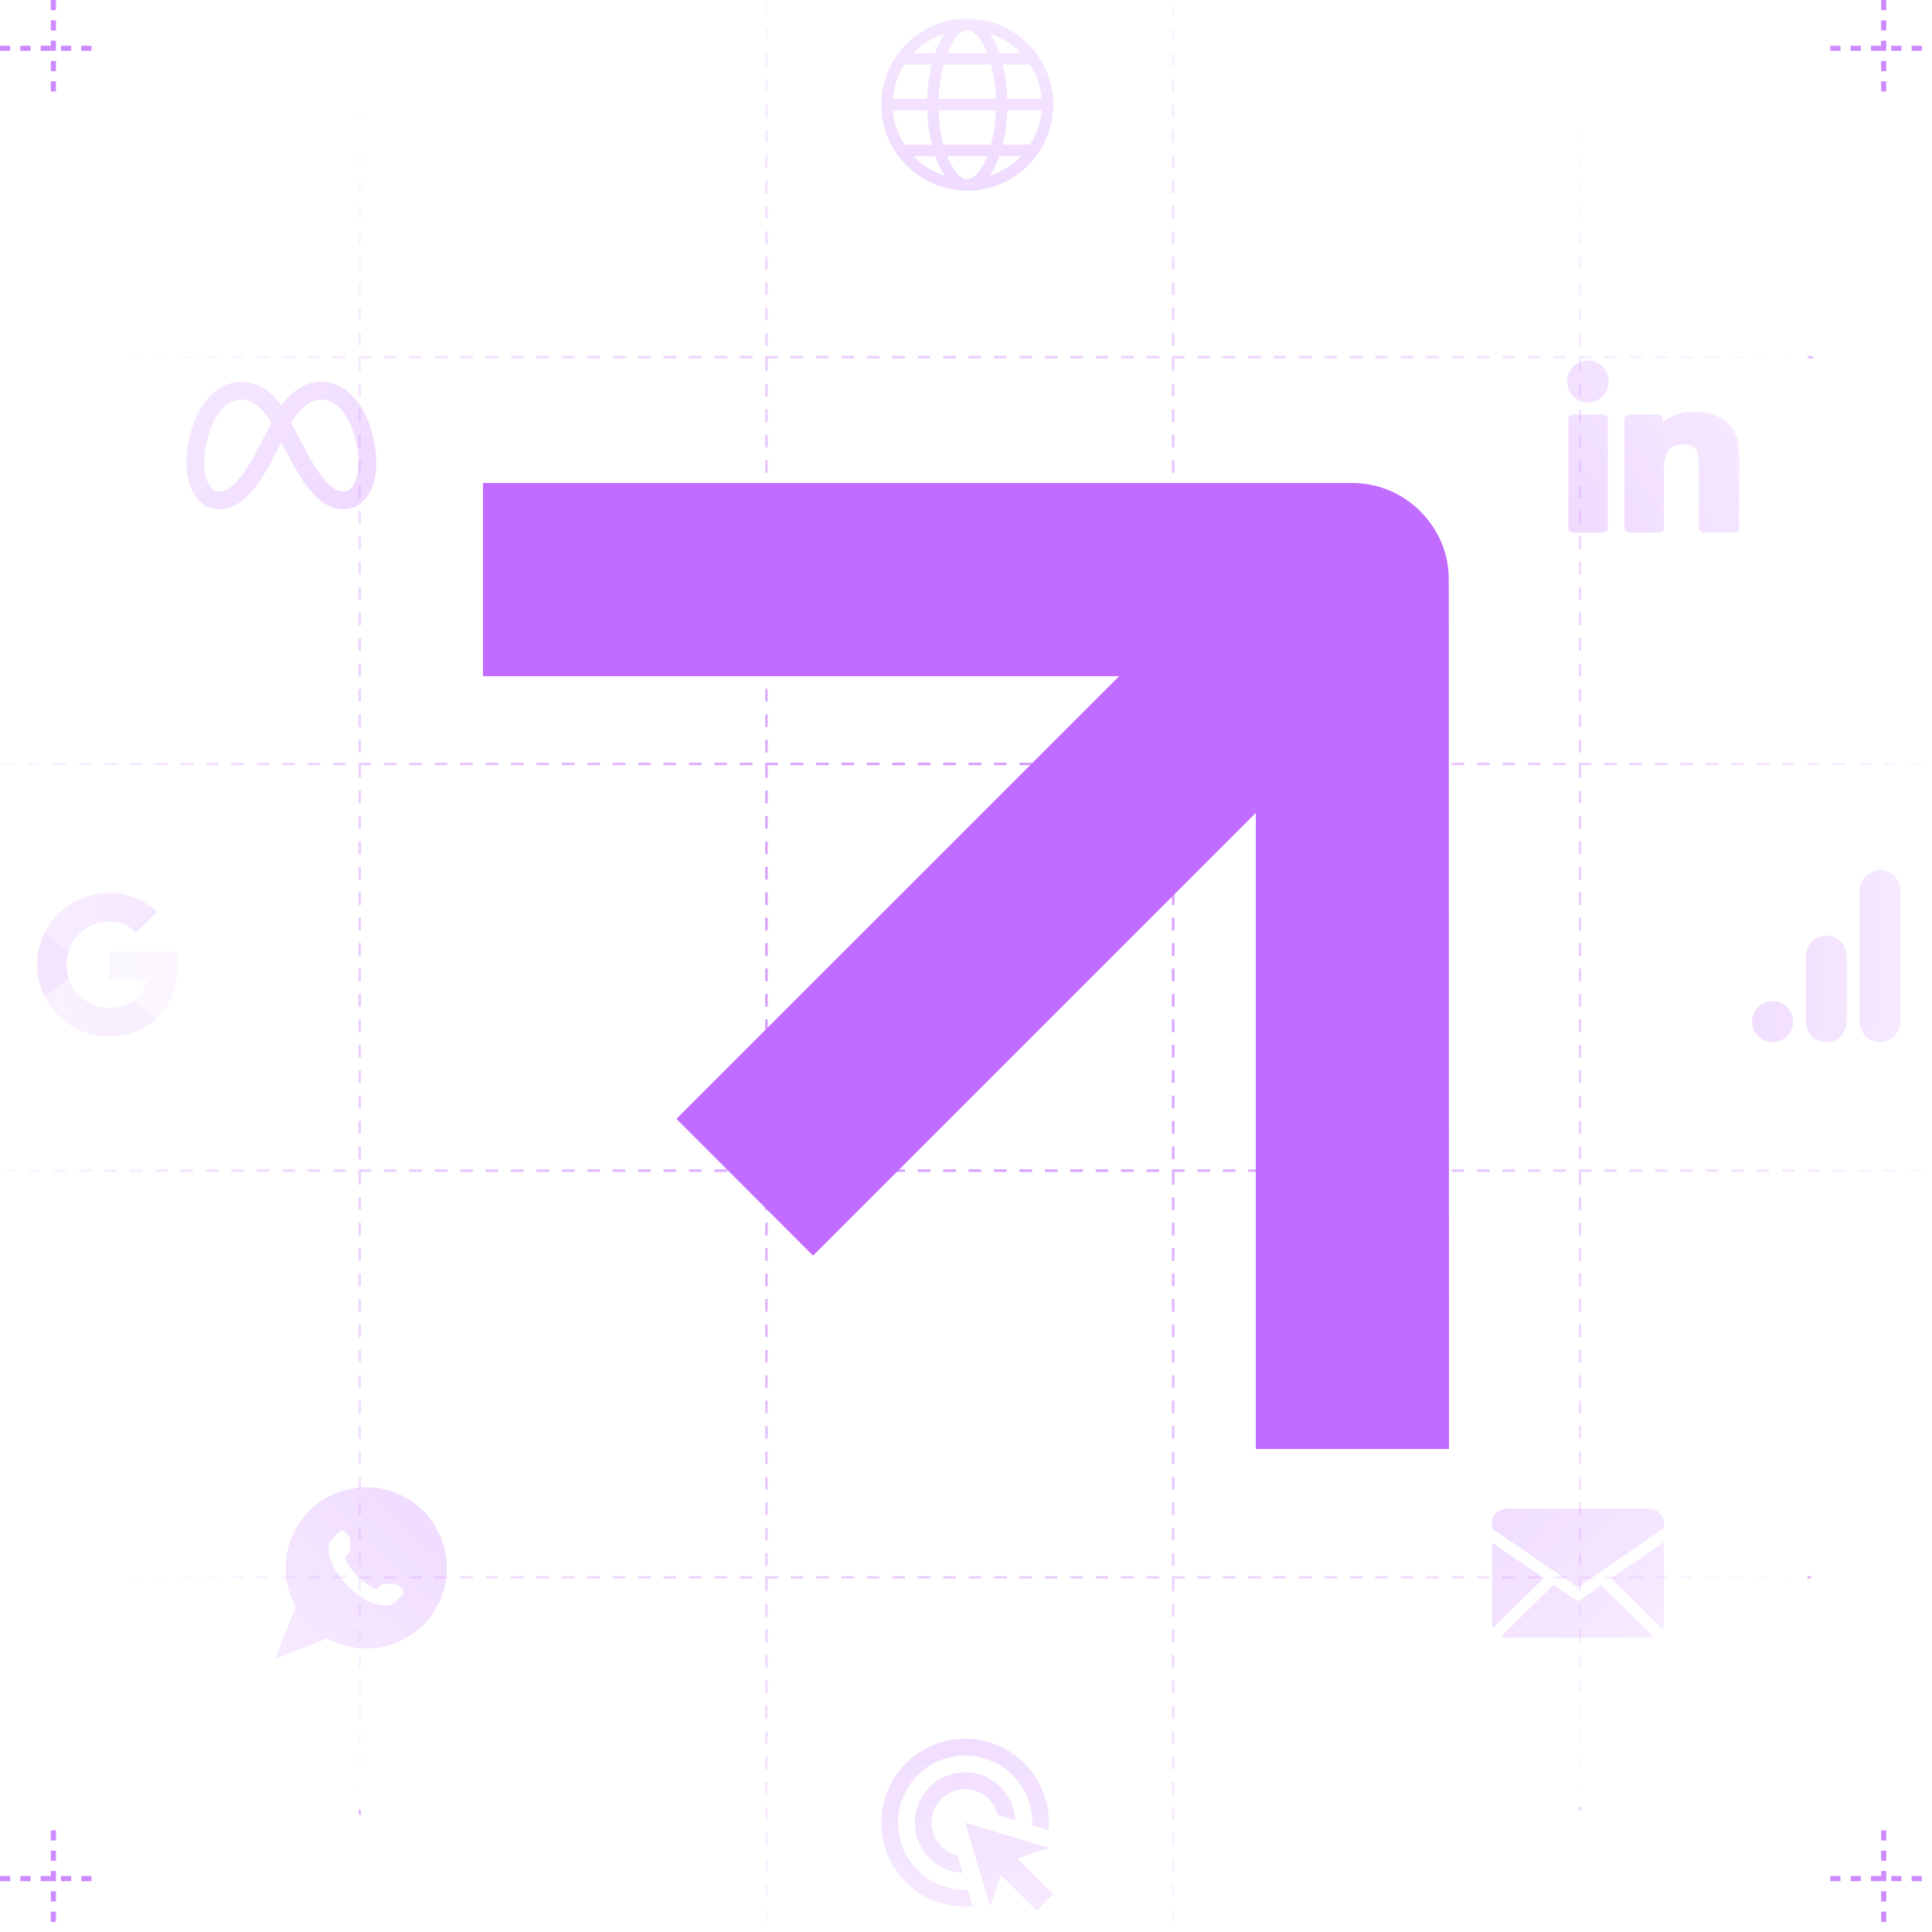 <svg width="760" height="760" viewBox="0 0 760 760" fill="none" xmlns="http://www.w3.org/2000/svg">
<g clip-path="url(#clip0_4036_124)">
<mask id="mask0_4036_124" style="mask-type:alpha" maskUnits="userSpaceOnUse" x="-30" y="-30" width="820" height="820">
<circle opacity="0.8" cx="380" cy="380" r="409.5" fill="url(#paint0_radial_4036_124)" stroke="#C16BFF"/>
</mask>
<g mask="url(#mask0_4036_124)">
<line x1="141.5" y1="-219" x2="141.5" y2="981" stroke="#C16BFF" stroke-dasharray="5 5"/>
<line x1="301.5" y1="-219" x2="301.5" y2="981" stroke="#C16BFF" stroke-dasharray="5 5"/>
<line x1="461.5" y1="-219" x2="461.5" y2="981" stroke="#C16BFF" stroke-dasharray="5 5"/>
<line x1="621.5" y1="-219" x2="621.5" y2="981" stroke="#C16BFF" stroke-dasharray="5 5"/>
<line x1="-219" y1="620.5" x2="981" y2="620.5" stroke="#C16BFF" stroke-dasharray="5 5"/>
<line x1="-219" y1="460.5" x2="981" y2="460.5" stroke="#C16BFF" stroke-dasharray="5 5"/>
<line x1="-219" y1="300.5" x2="981" y2="300.5" stroke="#C16BFF" stroke-dasharray="5 5"/>
<line x1="-219" y1="140.5" x2="981" y2="140.5" stroke="#C16BFF" stroke-dasharray="5 5"/>
</g>
<g filter="url(#filter0_f_4036_124)">
<mask id="mask1_4036_124" style="mask-type:alpha" maskUnits="userSpaceOnUse" x="-127" y="-128" width="1000" height="1000">
<circle cx="373" cy="372" r="500" fill="url(#paint1_radial_4036_124)"/>
</mask>
<g mask="url(#mask1_4036_124)">
<path d="M667.04 176.528C666.195 175.416 664.61 174.86 662.286 174.86C659.434 174.86 657.426 175.707 656.264 177.401C655.102 179.096 654.521 181.478 654.521 184.549V207.74C654.521 208.27 654.363 208.693 654.046 209.011C653.729 209.329 653.306 209.487 652.778 209.487H640.734C640.312 209.487 639.915 209.329 639.546 209.011C639.176 208.693 638.991 208.27 638.991 207.74V164.853C638.991 164.429 639.176 164.032 639.546 163.662C639.915 163.291 640.312 163.106 640.734 163.106H652.461C652.884 163.106 653.227 163.212 653.491 163.423C653.755 163.635 653.94 163.953 654.046 164.376V165.171C654.151 165.382 654.204 165.753 654.204 166.282C657.162 163.423 661.177 161.994 666.248 161.994C671.847 161.994 676.231 163.423 679.401 166.282C682.57 169.142 684.155 173.324 684.155 178.831V207.74C684.155 208.27 683.97 208.693 683.6 209.011C683.231 209.329 682.834 209.487 682.412 209.487H670.051C669.629 209.487 669.232 209.329 668.863 209.011C668.493 208.693 668.308 208.27 668.308 207.74V181.69C668.308 179.36 667.885 177.64 667.04 176.528ZM630.434 155.878C628.849 157.52 626.921 158.34 624.649 158.34C622.378 158.34 620.45 157.52 618.865 155.878C617.281 154.237 616.488 152.278 616.488 150.001C616.488 147.724 617.281 145.792 618.865 144.203C620.45 142.615 622.378 141.821 624.649 141.821C626.921 141.821 628.849 142.615 630.434 144.203C632.018 145.792 632.811 147.724 632.811 150.001C632.811 152.278 632.018 154.237 630.434 155.878ZM632.494 164.853V207.74C632.494 208.27 632.309 208.693 631.939 209.011C631.569 209.329 631.173 209.487 630.751 209.487H618.707C618.179 209.487 617.756 209.329 617.439 209.011C617.122 208.693 616.964 208.27 616.964 207.74V164.853C616.964 164.429 617.122 164.032 617.439 163.662C617.756 163.291 618.179 163.106 618.707 163.106H630.751C631.173 163.106 631.569 163.291 631.939 163.662C632.309 164.032 632.494 164.429 632.494 164.853Z" fill="#C16BFF" fill-opacity="0.6"/>
<path d="M351.263 43.419C351.627 48.229 353.181 52.873 355.787 56.934H366.533C365.466 52.504 364.867 47.974 364.747 43.419H351.263ZM351.263 38.914H364.747C364.895 34.058 365.522 29.481 366.533 25.4H355.787C353.181 29.461 351.627 34.105 351.263 38.914ZM409.731 43.419H396.248C396.127 47.974 395.528 52.504 394.461 56.934H405.207C407.813 52.873 409.368 48.229 409.731 43.419ZM409.731 38.914C409.368 34.105 407.813 29.461 405.207 25.4H394.461C395.472 29.481 396.099 34.058 396.248 38.914H409.731ZM369.258 43.419C369.425 48.406 370.137 53.001 371.193 56.934H389.806C390.861 53.001 391.574 48.406 391.741 43.419H369.258ZM369.258 38.914H391.741C391.609 34.351 390.96 29.817 389.806 25.4L371.193 25.4C370.039 29.817 369.39 34.351 369.258 38.914ZM346.738 43.419H346.666V38.914H346.738C347.299 30.354 351.1 22.327 357.37 16.462C363.639 10.597 371.909 7.333 380.499 7.333C389.09 7.333 397.359 10.597 403.629 16.462C409.899 22.327 413.7 30.354 414.261 38.914H414.333V43.419H414.261C413.7 51.98 409.899 60.007 403.629 65.872C397.359 71.737 389.09 75 380.499 75C371.909 75 363.639 71.737 357.37 65.872C351.1 60.007 347.299 51.98 346.738 43.419ZM359.342 61.439C362.726 64.965 366.94 67.59 371.599 69.075C370.031 66.701 368.777 64.134 367.868 61.439H359.342ZM401.656 61.439H393.13C392.093 64.398 390.83 66.98 389.4 69.075C394.059 67.59 398.272 64.965 401.656 61.439ZM372.659 61.439C374.842 67.025 377.766 70.448 380.499 70.448C383.233 70.448 386.156 67.025 388.34 61.439H372.659ZM359.342 20.895H367.868C368.906 17.935 370.169 15.354 371.599 13.259C366.94 14.744 362.726 17.369 359.342 20.895ZM401.656 20.895C398.272 17.369 394.059 14.744 389.4 13.259C390.83 15.354 392.093 17.935 393.13 20.895L401.656 20.895ZM372.659 20.895H388.34C386.156 15.309 383.233 11.885 380.499 11.885C377.766 11.885 374.842 15.309 372.659 20.895Z" fill="#C16BFF" fill-opacity="0.6"/>
<path d="M731.449 350.369V401.119C731.449 406.77 735.299 409.95 739.521 409.95C743.371 409.95 747.593 407.277 747.593 401.119V350.742C747.593 345.531 743.743 342.283 739.521 342.283C735.299 342.283 731.449 345.87 731.449 350.369ZM710.34 376.117V401.119C710.34 406.803 714.257 409.95 718.412 409.95C722.262 409.95 726.484 407.277 726.484 401.119V376.489C726.484 371.278 722.634 368.03 718.412 368.03C714.19 368.03 710.34 371.617 710.34 376.117ZM697.303 393.811C701.761 393.811 705.375 397.432 705.375 401.864C705.375 404.008 704.524 406.065 703.01 407.582C701.497 409.098 699.443 409.95 697.303 409.95C695.162 409.95 693.109 409.098 691.595 407.582C690.081 406.065 689.23 404.008 689.23 401.864C689.23 397.432 692.844 393.811 697.303 393.811Z" fill="#C16BFF" fill-opacity="0.6"/>
<path fill-rule="evenodd" clip-rule="evenodd" d="M611.148 623.384L620.723 629.931L629.953 623.563L650.642 643.975C650.097 644.151 649.515 644.246 648.909 644.246H592.523C591.778 644.246 591.068 644.1 590.415 643.84L611.148 623.384ZM654.549 606.61V638.606C654.549 639.441 654.367 640.233 654.042 640.947L633.762 620.938L654.549 606.61ZM586.883 606.789L607.325 620.769L587.241 640.588C587.004 639.954 586.882 639.283 586.883 638.606V606.789ZM648.909 593.496C652.022 593.496 654.549 596.02 654.549 599.136V601.118L620.709 624.446L586.883 601.311V599.136C586.883 596.023 589.407 593.496 592.523 593.496H648.909Z" fill="#C16BFF" fill-opacity="0.6"/>
<path d="M144.09 648.475C138.628 648.475 133.496 647.153 128.694 644.51L108.143 652.704L116.337 632.153C113.693 627.351 112.372 622.219 112.372 616.756C112.372 612.439 113.209 608.331 114.883 604.432C116.557 600.533 118.815 597.163 121.656 594.322C124.498 591.48 127.868 589.223 131.766 587.549C135.665 585.874 139.773 585.037 144.09 585.037C148.408 585.037 152.516 585.874 156.415 587.549C160.313 589.223 163.683 591.48 166.525 594.322C169.366 597.163 171.624 600.533 173.298 604.432C174.972 608.331 175.809 612.439 175.809 616.756C175.809 621.074 174.972 625.182 173.298 629.08C171.624 632.979 169.366 636.349 166.525 639.191C163.683 642.032 160.313 644.29 156.415 645.964C152.516 647.638 148.408 648.475 144.09 648.475ZM154.663 623.1H150.434L148.055 625.215C146.073 624.686 143.639 622.979 140.753 620.093C137.868 617.208 136.161 614.774 135.632 612.791L137.747 610.412V606.183C137.747 605.434 137.482 604.685 136.954 603.937C136.425 603.188 135.841 602.648 135.203 602.318C134.564 601.987 134.112 601.954 133.848 602.218L130.742 605.324C129.024 607.042 128.771 609.719 129.982 613.353C131.194 616.988 133.507 620.512 136.921 623.926C140.335 627.34 143.859 629.653 147.494 630.864C151.128 632.076 153.804 631.823 155.522 630.105L158.628 626.999C158.893 626.734 158.86 626.283 158.529 625.644C158.199 625.005 157.659 624.422 156.91 623.893C156.161 623.364 155.412 623.1 154.663 623.1Z" fill="#C16BFF" fill-opacity="0.6"/>
<path d="M110.679 166.279C101.486 147.966 86.163 151.018 80.034 166.279C73.905 181.539 76.97 196.8 86.163 196.8C95.357 196.8 101.486 184.592 110.679 166.279ZM110.679 166.279C119.872 184.592 126.001 196.8 135.195 196.8C144.388 196.8 147.453 181.539 141.324 166.279C135.195 151.018 119.872 147.966 110.679 166.279Z" stroke="#C16BFF" stroke-opacity="0.6" stroke-width="7" stroke-linecap="round" stroke-linejoin="round"/>
<path d="M378.701 736.78C373.623 736.54 368.832 734.351 365.323 730.669C361.815 726.987 359.86 722.095 359.863 717.008C359.863 706.082 368.738 697.203 379.658 697.203C390.281 697.203 398.925 705.554 399.42 716.051L392.492 713.971C391.953 711.683 390.812 709.581 389.189 707.881C387.566 706.181 385.518 704.946 383.258 704.304C380.997 703.661 378.607 703.634 376.332 704.225C374.058 704.816 371.983 706.004 370.321 707.667C368.66 709.329 367.472 711.405 366.881 713.681C366.29 715.956 366.317 718.348 366.96 720.609C367.602 722.871 368.837 724.919 370.535 726.544C372.234 728.168 374.336 729.309 376.623 729.848L378.701 736.78ZM412.65 717.008C412.65 717.998 412.617 718.989 412.518 719.979L406.019 718.031C406.052 717.701 406.052 717.338 406.052 717.008C406.052 702.419 394.241 690.602 379.658 690.602C365.076 690.602 353.264 702.419 353.264 717.008C353.264 731.598 365.076 743.415 379.658 743.415C379.988 743.415 380.351 743.415 380.681 743.382L382.627 749.884C381.638 749.983 380.648 750.016 379.658 750.016C361.446 750.016 346.666 735.229 346.666 717.008C346.666 698.788 361.446 684 379.658 684C397.87 684 412.65 698.788 412.65 717.008ZM400.212 731.07L412.65 726.911L379.658 717.008L389.556 750.016L393.713 737.572L407.8 751.667L414.333 745.131L400.212 731.07Z" fill="#C16BFF" fill-opacity="0.6"/>
<g opacity="0.6">
<path opacity="0.7" d="M42.791 362.518C46.799 362.451 50.672 363.967 53.57 366.736L61.656 358.65C56.553 353.857 49.792 351.224 42.791 351.306C37.564 351.303 32.438 352.755 27.989 355.499C23.539 358.242 19.94 362.169 17.594 366.841L27.014 374.143C28.097 370.798 30.202 367.878 33.032 365.793C35.863 363.707 39.276 362.562 42.791 362.518Z" fill="#C16BFF"/>
<path d="M17.593 366.841C15.622 370.77 14.596 375.104 14.596 379.5C14.596 383.896 15.622 388.23 17.593 392.159L27.013 384.857C25.834 381.383 25.834 377.617 27.013 374.143L17.593 366.841Z" fill="#C16BFF"/>
<path opacity="0.5" d="M52.339 393.789C50.159 395.188 47.688 396.071 45.115 396.37C42.543 396.67 39.935 396.377 37.492 395.516C35.05 394.654 32.836 393.246 31.02 391.399C29.204 389.552 27.834 387.314 27.015 384.857L17.598 392.159C19.943 396.83 23.541 400.756 27.99 403.5C32.439 406.243 37.563 407.696 42.789 407.694C49.653 407.88 56.328 405.436 61.449 400.863L52.339 393.789Z" fill="#C16BFF"/>
<path opacity="0.25" d="M69.344 374.374H42.791V385.28H57.965C57.651 387.005 56.99 388.648 56.023 390.111C55.056 391.574 53.802 392.825 52.338 393.789L61.45 400.866C64.225 398.193 66.407 394.968 67.856 391.398C69.304 387.828 69.986 383.993 69.858 380.143C69.858 378.206 69.689 376.277 69.344 374.374Z" fill="#C16BFF"/>
</g>
</g>
</g>
<path d="M532 190C547.717 190.061 561.184 199.637 567.051 213.499V213.469L566.96 213.226C568.814 217.664 569.878 222.498 569.909 227.605L570 570H494V319.778L319.833 493.944L266.086 440.136L440.253 266H190L190 190H532Z" fill="#C16BFF"/>
<g opacity="0.8">
<line x1="21" y1="-4.37114e-08" x2="21" y2="40" stroke="#C16BFF" stroke-width="2" stroke-dasharray="4 4"/>
<line x1="-4.37114e-08" y1="19" x2="40" y2="19" stroke="#C16BFF" stroke-width="2" stroke-dasharray="4 4"/>
<line x1="21" y1="720" x2="21" y2="760" stroke="#C16BFF" stroke-width="2" stroke-dasharray="4 4"/>
<line x1="-4.37114e-08" y1="739" x2="40" y2="739" stroke="#C16BFF" stroke-width="2" stroke-dasharray="4 4"/>
<line x1="741" y1="-4.37114e-08" x2="741" y2="40" stroke="#C16BFF" stroke-width="2" stroke-dasharray="4 4"/>
<line x1="720" y1="19" x2="760" y2="19" stroke="#C16BFF" stroke-width="2" stroke-dasharray="4 4"/>
<line x1="741" y1="720" x2="741" y2="760" stroke="#C16BFF" stroke-width="2" stroke-dasharray="4 4"/>
<line x1="720" y1="739" x2="760" y2="739" stroke="#C16BFF" stroke-width="2" stroke-dasharray="4 4"/>
</g>
</g>
<defs>
<filter id="filter0_f_4036_124" x="-224" y="-224" width="1208" height="1208" filterUnits="userSpaceOnUse" color-interpolation-filters="sRGB">
<feFlood flood-opacity="0" result="BackgroundImageFix"/>
<feBlend mode="normal" in="SourceGraphic" in2="BackgroundImageFix" result="shape"/>
<feGaussianBlur stdDeviation="2" result="effect1_foregroundBlur_4036_124"/>
</filter>
<radialGradient id="paint0_radial_4036_124" cx="0" cy="0" r="1" gradientUnits="userSpaceOnUse" gradientTransform="translate(380 380) rotate(90) scale(410)">
<stop stop-color="white"/>
<stop offset="1" stop-color="white" stop-opacity="0"/>
</radialGradient>
<radialGradient id="paint1_radial_4036_124" cx="0" cy="0" r="1" gradientUnits="userSpaceOnUse" gradientTransform="translate(373 372) rotate(90) scale(500)">
<stop stop-color="white"/>
<stop offset="1" stop-color="white" stop-opacity="0"/>
</radialGradient>
<clipPath id="clip0_4036_124">
<rect width="760" height="760" fill="white"/>
</clipPath>
</defs>
</svg>
